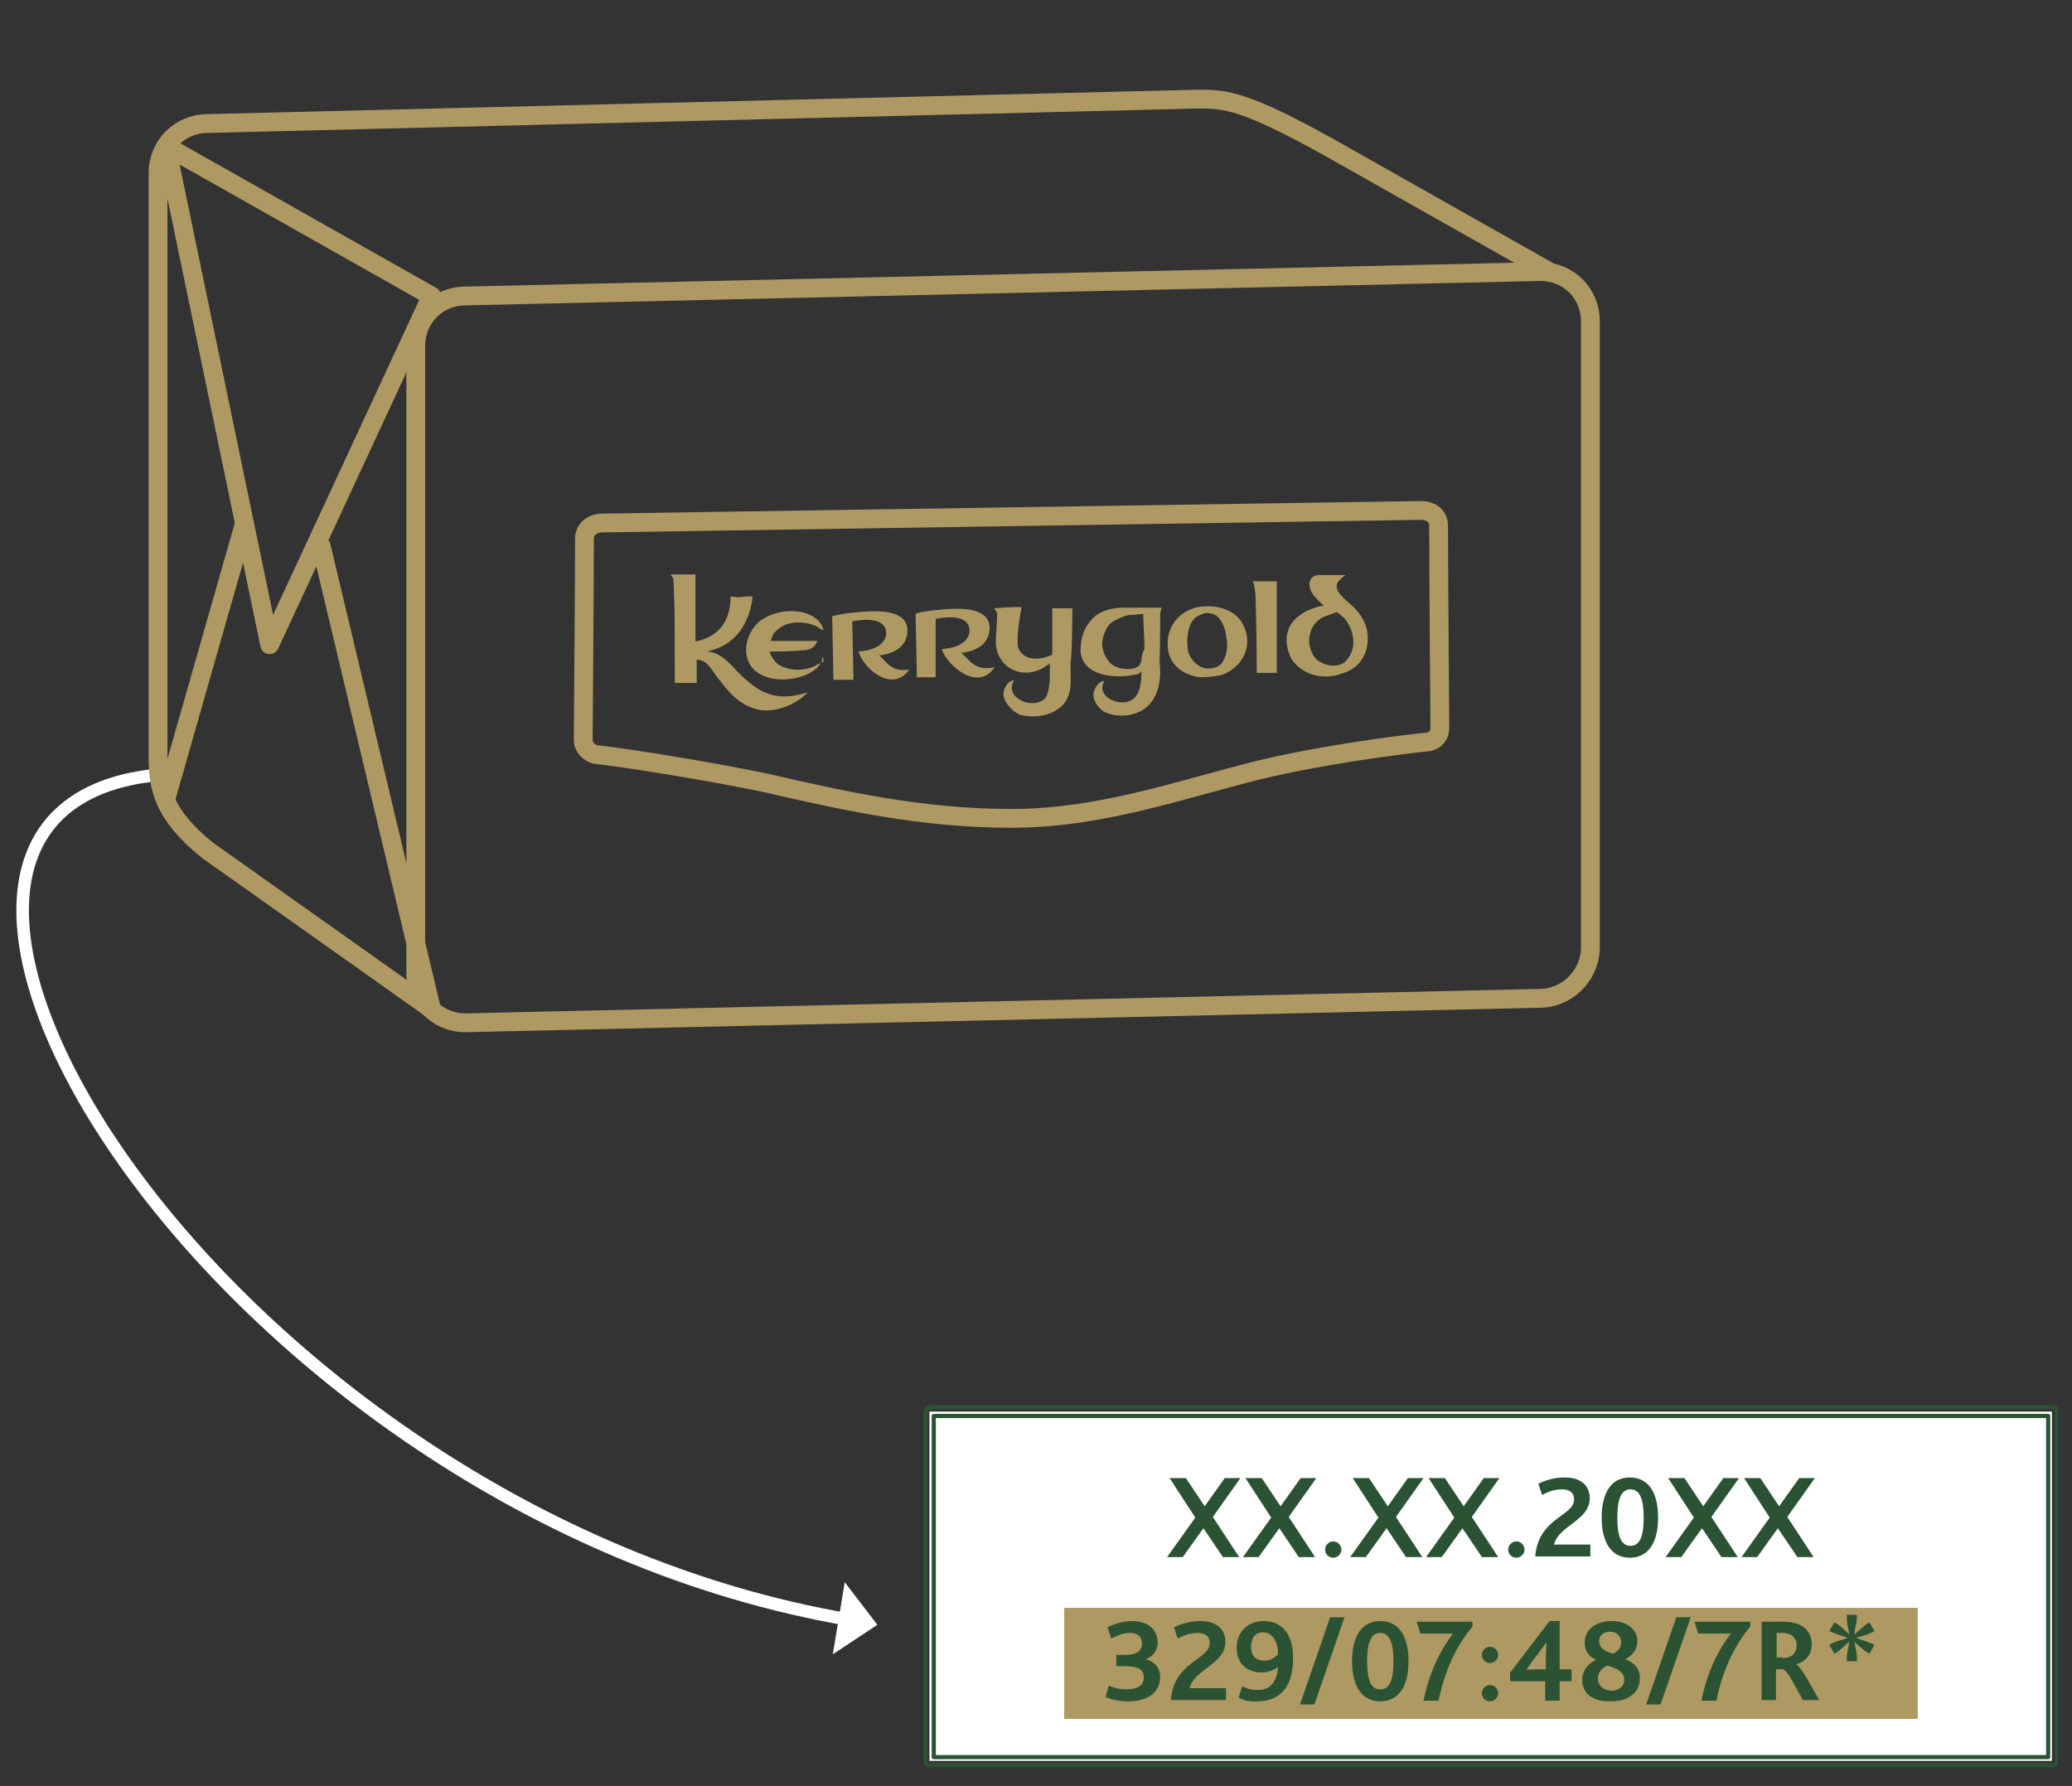 <?xml version="1.0" encoding="UTF-8"?>
<svg xmlns="http://www.w3.org/2000/svg" xmlns:xlink="http://www.w3.org/1999/xlink" viewBox="0 0 330.4 284.8">
  <rect x="0" y="0" width="330.4" height="284.8" fill="#333333" stroke="none"/>
  <clipPath id="a">
    <path d="m2.6 1.5h325.6v280.3h-325.6z"></path>
  </clipPath>
  <clipPath id="b">
    <path d="m2.6 1.5h325.6v280.3h-325.6z"></path>
  </clipPath>
  <clipPath id="c">
    <path d="m2.6 1.5h325.6v280.3h-325.6z"></path>
  </clipPath>
  <clipPath id="d">
    <path d="m2.6 1.5h325.6v280.3h-325.6z"></path>
  </clipPath>
  <path d="m27.7 123.4c-63 2.6 6.2 117.5 107.8 134.9" style="fill:none;stroke:#fff;stroke-width:2;stroke-linecap:round;stroke-linejoin:round;clip-path:url(#a)"></path>
  <path clip-path="url(#b)" d="m139.9 259.1-5.2-6.8-1.9 11.5z" fill="#fff"></path>
  <path d="m148.2 225.1h179v55.7h-179z" fill="#fff"></path>
  <path d="m147.6 225.1v55.7c0 .4.3.7.7.7h179c.4 0 .7-.3.7-.7v-55.7c0-.4-.3-.7-.7-.7h-179c-.4.1-.7.4-.7.7z" style="fill:none;stroke:#2c5234;stroke-width:.666;stroke-linecap:round;stroke-linejoin:round;clip-path:url(#c)"></path>
  <path d="m148.9 225.8h177.7v54.4h-177.7z" style="fill:none;stroke:#2c5234;stroke-width:.666;stroke-linecap:round;stroke-linejoin:round;clip-path:url(#d)"></path>
  <path d="m169.7 256.4h136.1v17.7h-136.1z" fill="#af9963"></path>
  <g fill="#2c5234">
    <path d="m190.6 242-4.1-6.3h2.6l3 4.5 3.2-4.5h2.5l-4.4 6.2 4.2 6.4h-2.6l-3.1-4.6-3.3 4.6h-2.5z"></path>
    <path d="m202.7 242-4.1-6.3h2.6l3 4.5 3.2-4.5h2.5l-4.4 6.2 4.2 6.4h-2.6l-3.1-4.6-3.3 4.6h-2.5z"></path>
    <path d="m211.3 247.1c0-.7.6-1.3 1.3-1.3s1.3.6 1.3 1.3-.6 1.3-1.3 1.3-1.3-.5-1.3-1.3z"></path>
    <path d="m219.8 242-4.1-6.3h2.6l3 4.5 3.2-4.5h2.5l-4.4 6.2 4.2 6.4h-2.6l-3.1-4.6-3.3 4.6h-2.5z"></path>
    <path d="m231.9 242-4.1-6.3h2.6l3 4.5 3.2-4.5h2.5l-4.4 6.2 4.2 6.4h-2.6l-3.1-4.6-3.3 4.6h-2.5z"></path>
    <path d="m240.5 247.1c0-.7.6-1.3 1.3-1.3s1.3.6 1.3 1.3-.6 1.3-1.3 1.3-1.3-.5-1.3-1.3z"></path>
    <path d="m251 239.1c0-1.2-.9-1.6-1.9-1.6-1.3 0-2.3.4-3.2.9l-.6-1.8c1-.5 2.5-1 4.2-1 2.7 0 4 1.4 4 3.3 0 3.6-4.9 4.3-5.7 7.4h5.8v1.9h-8.8c.5-6.2 6.2-6.4 6.2-9.1z"></path>
    <path d="m255.4 242c0-4.2 1.7-6.4 4.5-6.4s4.5 2.2 4.5 6.4-1.7 6.4-4.5 6.4-4.5-2.2-4.5-6.4zm6.7 0c0-2.9-.6-4.5-2.1-4.5s-2.1 1.6-2.1 4.5c0 3 .6 4.5 2.1 4.5s2.1-1.5 2.1-4.5z"></path>
    <path d="m270.1 242-4.1-6.3h2.6l3 4.5 3.2-4.5h2.5l-4.4 6.2 4.2 6.4h-2.6l-3.1-4.6-3.3 4.6h-2.5z"></path>
    <path d="m282.2 242-4.1-6.3h2.6l3 4.5 3.2-4.5h2.5l-4.4 6.2 4.2 6.4h-2.6l-3.1-4.6-3.3 4.6h-2.5z"></path>
  </g>
  <g fill="#2c5234">
    <path d="m176.8 268.8c.9.4 1.9.6 2.8.6 1.9 0 2.8-.7 2.8-1.9 0-.8-.4-1.4-1.3-1.6-.4-.1-.9-.2-1.5-.2h-1.6v-1.8h1.3c1.9 0 2.8-.6 2.8-1.8 0-1-.6-1.7-1.9-1.7-1 0-2.1.4-3 .9l-.6-1.8c1-.5 2.4-1 3.9-1 2.8 0 4.1 1.6 4.1 3.4 0 1.3-.7 2.2-1.9 2.7 1.4.3 2.3 1.4 2.3 2.8 0 2.2-1.6 3.9-5.1 3.9-1.2 0-2.5-.2-3.6-.7z"></path>
    <path d="m192.9 262c0-1.2-.9-1.6-1.9-1.6-1.3 0-2.3.4-3.2.9l-.6-1.8c1-.5 2.5-1 4.2-1 2.7 0 4 1.4 4 3.3 0 3.6-4.9 4.3-5.7 7.4h5.8v1.9h-8.8c.5-6.2 6.2-6.4 6.2-9.1z"></path>
    <path d="m197.5 270.7.6-1.8c.7.4 1.5.6 2.4.6 2 0 3.1-1.2 3.3-3.7-.7.6-1.7.9-2.7.9-2 0-3.9-1.2-3.9-3.9 0-2.6 1.8-4.3 4.3-4.3 2.7 0 4.7 1.8 4.7 5.9 0 4.4-1.9 6.9-5.7 6.9-1.1.1-2.1-.1-3-.6zm6.3-6.9c0-2-.9-3.5-2.4-3.5-1.2 0-1.9.9-1.9 2.3s.7 2.2 2 2.2c1 .1 1.8-.5 2.3-1z"></path>
    <path d="m212.1 257.9h2.3l-4.8 13.9h-2.3z"></path>
    <path d="m215.6 264.9c0-4.2 1.7-6.4 4.5-6.4s4.5 2.2 4.5 6.4-1.7 6.4-4.5 6.4-4.5-2.2-4.5-6.4zm6.6 0c0-2.9-.6-4.5-2.1-4.5s-2.1 1.6-2.1 4.5c0 3 .6 4.5 2.1 4.5s2.1-1.5 2.1-4.5z"></path>
    <path d="m231.7 260.5h-5.2l-.6-1.9h8.9v.8c-2.8 3.3-4.5 7.4-5.4 11.8h-2.4c1-4.9 2.9-8.4 4.7-10.7z"></path>
    <path d="m236.3 263.9c0-.7.6-1.3 1.3-1.3s1.3.6 1.3 1.3-.6 1.3-1.3 1.3-1.3-.6-1.3-1.3zm0 6.1c0-.7.6-1.3 1.3-1.3s1.3.6 1.3 1.3-.6 1.3-1.3 1.3-1.3-.5-1.3-1.3z"></path>
    <path d="m240.9 266.6 6.2-8.1h1.6v7.7h1.9v1.9h-1.9v3.1h-2.3v-3.1h-5.6v-1.5zm4.1-.4h1.5v-1.8c0-1 .1-2.1.1-2.5l-3.2 4.3c.3.1 1.1 0 1.6 0z"></path>
    <path d="m252.3 267.9c0-1.5.9-2.6 2.2-3.2-1-.5-1.8-1.3-1.8-2.8 0-1.9 1.6-3.4 4.3-3.4s4.1 1.6 4.1 3.2c0 1.5-1 2.4-1.9 2.9 1.3.5 2.3 1.4 2.3 3 0 2.1-1.6 3.7-4.6 3.7-3 .1-4.6-1.3-4.6-3.4zm6.7 0c0-1.5-1.5-1.9-2.7-2.3-.7.3-1.5 1-1.5 2 0 1.3 1 2 2.2 2 1 0 2-.6 2-1.7zm-.5-6c0-.9-.6-1.7-1.8-1.7-1 0-1.7.6-1.7 1.5 0 1.2 1.1 1.7 2.2 2 .7-.3 1.3-.8 1.3-1.8z"></path>
    <path d="m267.3 257.9h2.3l-4.8 13.9h-2.3z"></path>
    <path d="m276 260.5h-5.2l-.6-1.9h8.9v.8c-2.8 3.3-4.5 7.4-5.4 11.8h-2.4c1-4.9 2.9-8.4 4.7-10.7z"></path>
    <path d="m280.9 258.6h3.4c1.2 0 2 .2 2.7.5 1.3.6 1.9 1.8 1.9 3.1 0 1.7-1 2.8-2.5 3.2.4.2.9.9 1.6 2l2.1 3.7h-2.6l-1.8-3.2c-.6-1.1-1.1-1.6-1.4-1.7h-1.1v4.9h-2.3zm3.3 5.8c.6 0 1-.1 1.4-.3.5-.3.9-.9.9-1.7 0-.7-.3-1.3-.8-1.6-.3-.2-.7-.4-1.4-.4h-1v3.9h.9z"></path>
    <path d="m294.9 261.8c-.6.4-1.4 1.4-2.4 1.9l-.8-1.4c.9-.6 2.2-.8 2.9-1.1-.6-.3-1.9-.6-2.9-1.1l.8-1.4c1 .5 1.8 1.5 2.4 1.9-.1-.7-.5-2-.4-3.1h1.6c.1 1.1-.4 2.3-.4 3.1.6-.4 1.5-1.4 2.4-1.9l.8 1.4c-.9.6-2.2.8-2.9 1.1.7.3 2 .6 2.9 1.1l-.8 1.4c-1-.5-1.9-1.5-2.4-1.9.1.7.5 2 .4 3.1h-1.6c-.1-1.1.3-2.3.4-3.1z"></path>
  </g>
  <path d="m245.5 159.2-171.3 3.9c-4.4 0-7.9-3.5-7.9-7.9v-100.1c0-4.4 3.5-7.9 7.9-7.9l171.5-3.9c4.4 0 7.9 3.5 7.9 7.9v100.2c-.2 4.3-3.8 7.8-8.1 7.8z" fill="none" stroke="#af9963" stroke-linejoin="round" stroke-miterlimit="10" stroke-width="3"></path>
  <path d="m26.5 23.3 16.5 79.5 25.8-55.6z" fill="none" stroke="#af9963" stroke-linejoin="round" stroke-miterlimit="10" stroke-width="3"></path>
  <path d="m51.1 86.6 17.7 74.3-35.7-25.3c-7.1-5.7-7.9-10.1-7.9-14.7v-93.3c0-4.4 3.5-7.9 7.9-7.9l158-3.9c4.4 0 7.4.2 21.2 7.9l35.4 20" fill="none" stroke="#af9963" stroke-linejoin="round" stroke-miterlimit="10" stroke-width="3"></path>
  <path d="m39 83.4-12.5 43.8" fill="none" stroke="#af9963" stroke-linejoin="round" stroke-miterlimit="10" stroke-width="3"></path>
  <path d="m96.1 83.4c-1.7 0-2.9 1-2.9 2.5 0 7.7-.2 31.3-.2 32.2s.8 1.9 1.9 2.2c4.5.5 16.8 2.4 27 4.5 12.6 2.9 25.1 5.7 39.4 5.7 14.1 0 26.6-4.5 39.4-7.7 9.9-2.4 22.2-4 27-4.5 1.3-.2 1.9-1.2 1.9-2.2 0-.8-.2-24.6-.2-32.2 0-1.5-1-2.5-2.9-2.5z" fill="none" stroke="#af9963" stroke-linejoin="round" stroke-miterlimit="10" stroke-width="3"></path>
  <g clip-rule="evenodd" fill="#af9963" fill-rule="evenodd">
    <path d="m131.3 105.5c-.3.2-.5.3-1 .5-1.7 1-4.5 1.2-6.4-.2-.5-.5-1-1.2-1.2-1.9.5 0 3.5 0 5.2-.2 2.2 0 2.4-1.5 2.4-1.5h-7.4c.2-.5.3-1.2.8-1.5 1.5-1.7 4.2-1.7 6.1-1 .5.2 1.3.8 1.5.8-.3-1.9-2.7-2.9-4.2-3-1.9-.2-3.9.2-5.6 1.3-1.9 1.3-2.9 3.9-2.4 5.9.8 3.7 5.6 4.2 8.6 3.2 1.2-.3 2.7-1.2 3.2-2.2.2-.2.2-.5.2-1 .3.4.2.6.2.8z"></path>
    <path d="m154.8 105.6c-.5-.5-1.5-1.5-1.5-1.5s4.5-.2 4.5-4c0-2.2-2.2-3.2-6.1-3-4.2.2-5.9.8-5.7.8l.2 10.1h3v-9.3s5.4-1.3 5.4 1.9c0 1.3-1.3 2.7-4.4 2.9.5 2.2 5.6 7.1 8.4 2.9-2.1.4-2.9-.1-3.8-.8z"></path>
    <path d="m141.7 106c-.5-.5-1.5-1.5-1.5-1.5s4.5-.2 4.5-4c0-2.2-2.2-3.2-6.1-3-4.2.2-6.1.8-5.9.8l.2 10.1h3.2l-.2-9.3s5.4-1.3 5.4 1.9c0 1.3-1.3 2.7-4.4 2.9.5 2.2 5.1 6.9 8.1 2.9-2.1.2-2.6-.3-3.3-.8z"></path>
    <path d="m191.9 96.7c-3 .2-5.6 2.4-5.7 5.7-.2 3.5 2.5 5.4 5.4 5.6 1 0 2.2-.2 3-.3 3.2-1 5.4-4.4 3.7-7.9-1-2.4-3.9-3.3-6.4-3.1zm3.2 8.6c-.5 1.2-2.2 1.5-3.2 1.2s-1.9-1.2-2.4-2.4c-.3-1.5-.2-3.2.2-4.2.2-.5.3-.8.8-1.3.3-.3.8-.5 1.5-.8 1.2-.2 2.2.3 2.7 1.2.3.5.8 1.5.8 2.5.4 1.3.1 2.9-.4 3.8z"></path>
    <path d="m200.2 94.8c.2 5.4.2 12.5.2 12.5h3.2v-14.6h-3.9c.1 0 .3.3.5 2.1z"></path>
    <path d="m118.3 107.8c-1.3-1.2-3-3.7-5.4-3.9 0 0-.2 0-.3 0 7.1-1.3 7.4-8.8 7.4-8.8-2.2 0-1.5.3-3.5 0 0 5.2-3.2 6.7-5.6 7.2v-10.7h-4s.3.3.5.8c.2 6.4.2 4.2.2 16.5h3.5v-3.7c1.3 0 1.9.8 3.2 2.7 1.5 1.9 3.2 4.4 6.4 5.2 2.9.8 6.6-1 8.1-2.7-5 1.6-7.6.1-10.5-2.6z"></path>
    <path d="m218 100.6c-.2-1.3-1.2-3-2.4-4-1-1-3.2-2.4-2.2-3.9.3-.3.8-.8 1.2-1-1.5 0-4.4 0-4.4 0-1.9.2-1.7 2.4-.3 3.7.2.3 1.2 1.2 1.2 1.2-.5 0-1.3.2-2.7.8-1.5.8-2.7 1.9-3 3.2-.5 1.3-.2 3 .5 4.4 1.7 2.7 5.2 3.5 8.1 2.4 3.2-.9 4.5-3.8 4-6.8zm-3.5 4.9c-1.3 1.2-3.5.5-4.4-.2-1-.8-1.5-2.5-1.3-3.7.2-1.3.8-2.5 2.2-3.2 1.3-.5 2.2-.8 2.2-.8s1 .8 1.2 1c1.6 2 2.1 5 .1 6.9z"></path>
    <path d="m171 97c-.3 0-2.7 0-3.2 0v7.4c-.5.3-4.2 1.7-5.4-1-.5-1.5.5-6.6.5-6.6-2.5 0-4 .2-4.4.2 0 0 .5.5.5 1 0 1.2-.2 3.5-.2 4-.2 4.5 4.5 6.9 8.3 4 .2 0 .2-.2.3-.3v3c-.2 1-.2 2.5-1.2 3-1.9 1.3-6.1-.5-4.5-3.2-.8 0-1.3.8-1.5 1.3-.8 1.7 1.2 3.7 2.5 4.2 1.9.5 4.4.3 6.1-1 2.4-1.7 1.9-4.5 1.9-7.2.3-1.9.3-8.8.3-8.8z"></path>
    <path d="m185 97.7c.2-.3.2-.8.2-.8s-4.7 0-5.9 0c-3.5 0-5.1 1.5-5.7 2.5-1 1.2-1.3 3-1.3 4.4.3 4.2 5.9 4.5 9.1 3.7.2 0 .2 0 .3-.2l.3-.2v.2c0 1.5-.2 3.9-1.9 4.5-1.9.8-5.4-.8-4-3.2-.8 0-1.3.8-1.5 1.3-.8 1.3.5 3.2 1.7 3.7 2.2 1 5.2.5 6.7-1 1.9-1.7 2.2-4.7 1.9-7.1.1-1.4.1-6.9.1-7.8zm-3 7.6c0 .3-.2.5-.3.8-.3.3-1.3.8-2.7.5-.3 0-1.2-.2-1.9-.8-1-1-1.5-2.5-1.3-3.7s.8-2.5 1.7-3c.5-.3 1.5-.8 2.4-1 .2 0 2.4-.2 2.4-.2 0 1 .2 4.2.2 5.6-.4.6-.5 1.8-.5 1.8z"></path>
  </g>
</svg>
